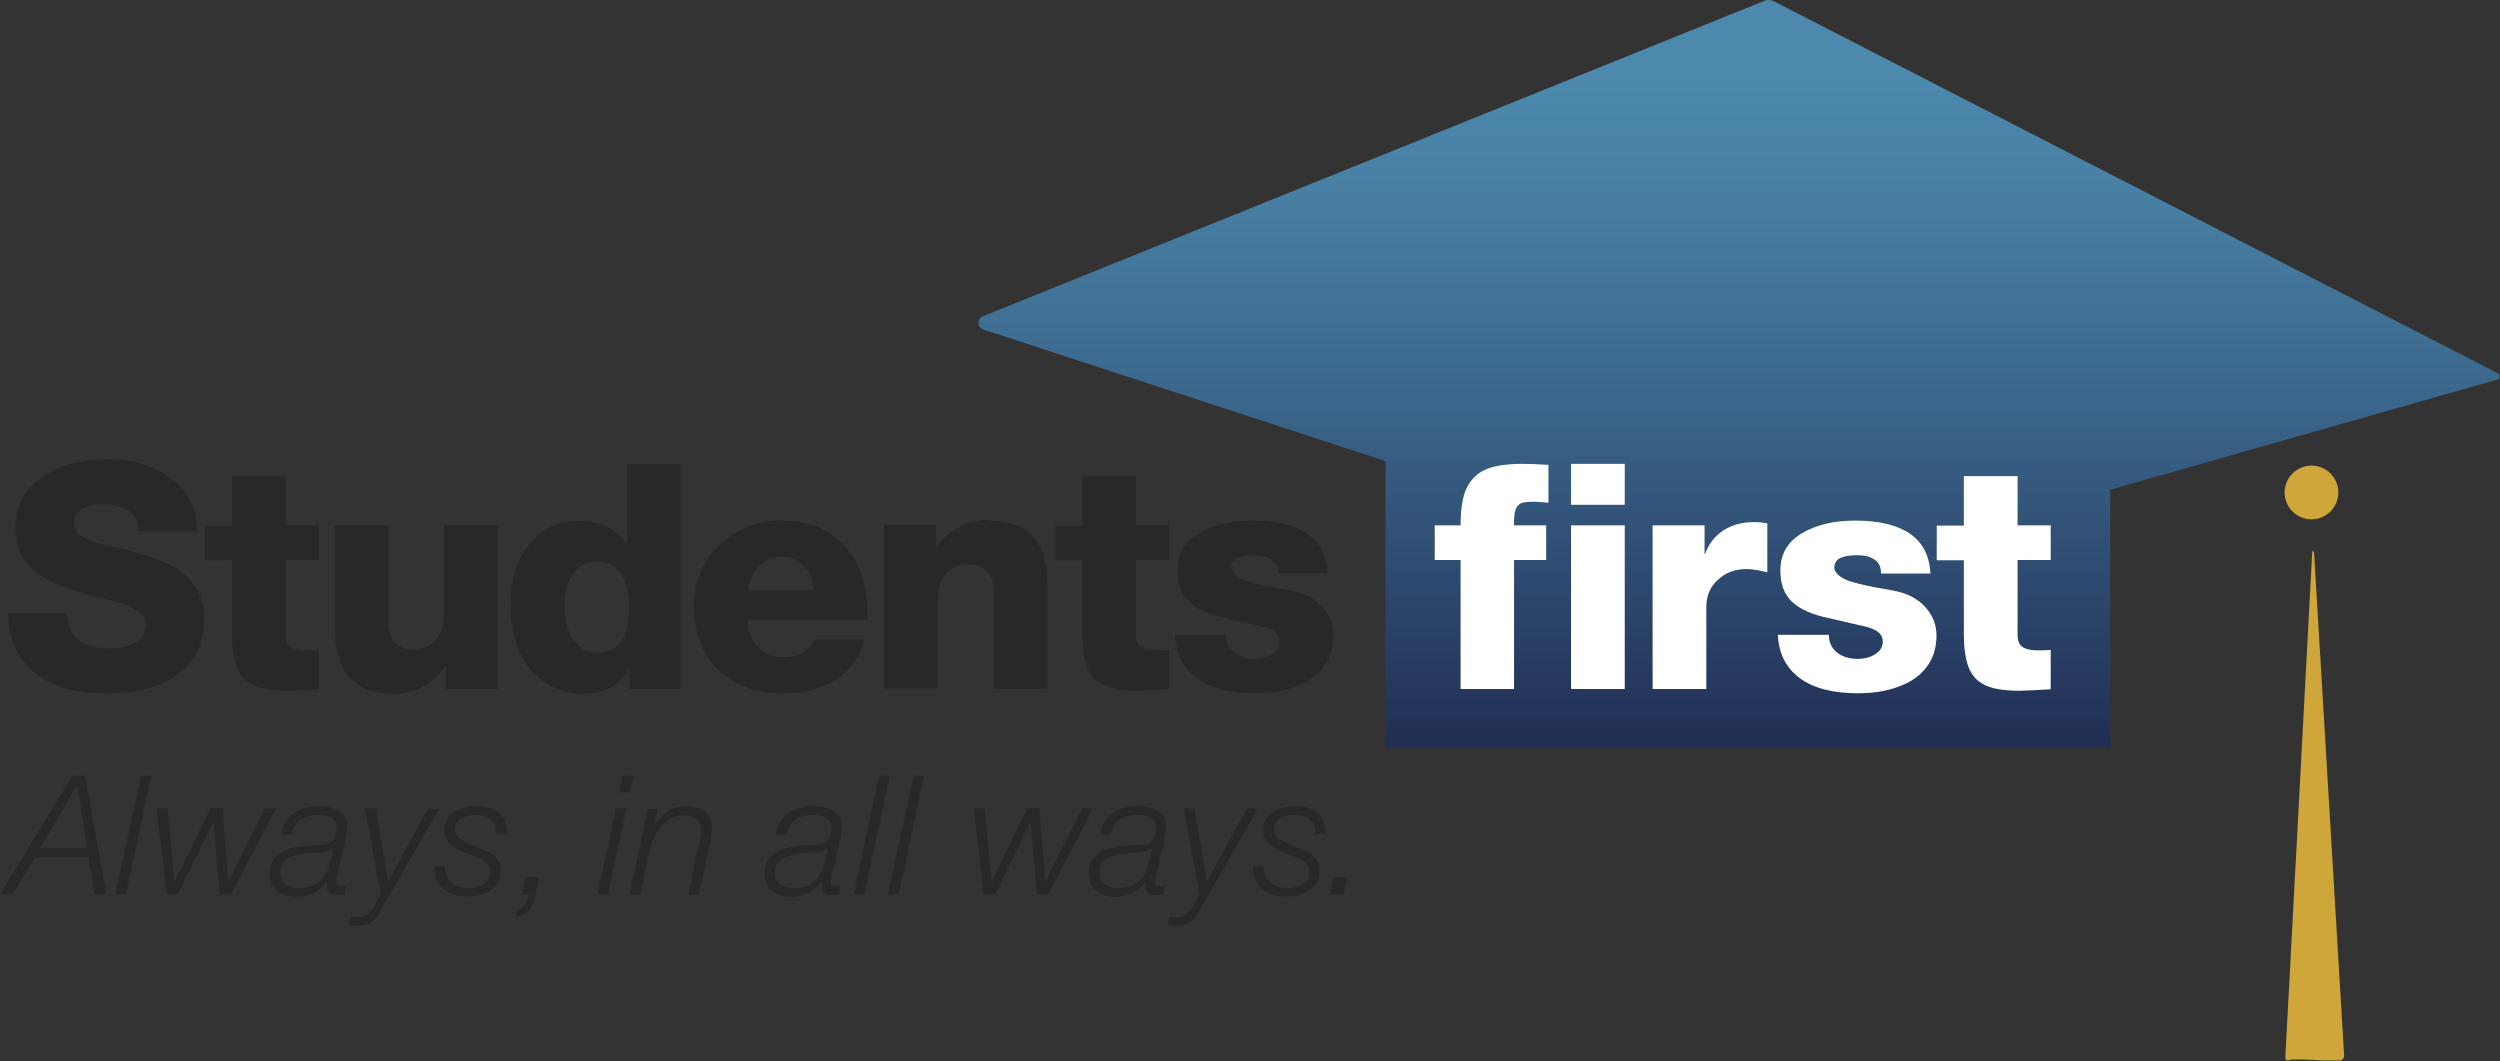 <?xml version="1.0" encoding="UTF-8"?>
<svg id="Layer_2" data-name="Layer 2" xmlns="http://www.w3.org/2000/svg" xmlns:xlink="http://www.w3.org/1999/xlink" viewBox="0 0 99.6 42.28">
  <rect x="0" y="0" width="99.6" height="42.28" fill="#333333" stroke="none"/>
  <defs>
    <style>
      .cls-1 {
        fill: none;
      }

      .cls-2 {
        fill: url(#linear-gradient);
      }

      .cls-3 {
        clip-path: url(#clippath-1);
      }

      .cls-4 {
        clip-path: url(#clippath-3);
      }

      .cls-5 {
        clip-path: url(#clippath-2);
      }

      .cls-6 {
        fill: #fff;
      }

      .cls-7 {
        fill: #cfa639;
      }

      .cls-8 {
        fill: #292829;
      }

      .cls-9 {
        clip-path: url(#clippath);
      }
    </style>
    <clipPath id="clippath">
      <rect class="cls-1" x="0" y="0" width="99.59" height="42.25"/>
    </clipPath>
    <clipPath id="clippath-1">
      <rect class="cls-1" x="0" y="0" width="99.59" height="42.25"/>
    </clipPath>
    <clipPath id="clippath-2">
      <path class="cls-1" d="M99.53,14.88L70.67.05c-.11-.06-.25-.07-.37-.02l-31.14,12.57c-.25.1-.23.45.02.53l16.02,5.24v11.41h28.87v-10.27l15.43-4.39c.11-.03.13-.19.02-.24"/>
    </clipPath>
    <clipPath id="clippath-3">
      <rect class="cls-1" x="0" y="0" width="99.6" height="42.28"/>
    </clipPath>
    <linearGradient id="linear-gradient" x1="-903.4" y1="87.45" x2="-902.4" y2="87.45" gradientTransform="translate(2654.6 -26879.65) rotate(-90) scale(29.79 -29.79)" gradientUnits="userSpaceOnUse">
      <stop offset="0" stop-color="#1b2148"/>
      <stop offset=".2" stop-color="#273b61"/>
      <stop offset=".55" stop-color="#3b658a"/>
      <stop offset=".83" stop-color="#477fa3"/>
      <stop offset="1" stop-color="#4c89ad"/>
    </linearGradient>
  </defs>
  <g id="Layer_1-2" data-name="Layer 1">
    <g>
      <g class="cls-9">
        <path class="cls-7" d="M91.2,42.23c.17-.03.53-.03,1.03,0,.52.03.93.07,1.01.03.08-.04.16-.11.15-.21l-1.2-20.07s-.07-.05-.07,0l-1.07,20.1c0,.09-.02.19.15.16"/>
      </g>
      <g>
        <path class="cls-7" d="M93.16,19.62c0,.59-.48,1.07-1.07,1.07s-1.07-.48-1.07-1.07.48-1.07,1.07-1.07,1.07.48,1.07,1.07"/>
        <g class="cls-3">
          <g class="cls-5">
            <g class="cls-4">
              <rect class="cls-2" y="0" width="99.6" height="42.28"/>
            </g>
          </g>
        </g>
        <path class="cls-8" d="M4.24,18.29c1.04,0,1.9.26,2.57.77.68.51,1.02,1.18,1.02,2v.11h-2.32v-.08c0-.33-.13-.59-.4-.75-.27-.17-.62-.25-1.04-.25-.34,0-.62.07-.82.2-.21.13-.31.32-.31.57,0,.21.12.39.36.53.24.14.65.28,1.23.4,1.42.31,2.38.69,2.87,1.14.49.45.73,1.02.73,1.7,0,.95-.34,1.69-1.02,2.22-.68.52-1.64.78-2.89.78s-2.19-.29-2.87-.86c-.68-.57-1.02-1.35-1.02-2.34h2.34c.03.48.17.83.45,1.06.27.23.68.34,1.24.34.44,0,.78-.08,1.05-.24.26-.16.4-.38.4-.68,0-.25-.14-.46-.42-.63s-.8-.34-1.55-.51c-1.13-.26-1.95-.6-2.46-1.02-.51-.42-.77-1-.77-1.73,0-.83.34-1.49,1.02-1.98.68-.49,1.56-.74,2.62-.74"/>
        <path class="cls-8" d="M11.38,18.96v1.97h1.32v1.38h-1.32v2.98c0,.23.06.39.19.48.13.09.32.14.58.14.18,0,.37,0,.55-.02v1.57c-.44.03-.86.05-1.26.06-.6,0-1.06-.08-1.37-.23-.31-.15-.53-.4-.65-.73-.12-.34-.18-.76-.18-1.26v-2.98h-1.08v-1.38h1.08v-1.97h2.14"/>
        <path class="cls-8" d="M15.47,20.93v3.83c0,.75.35,1.12,1.05,1.12.33,0,.61-.13.84-.38.22-.26.33-.6.33-1.04v-3.53h2.14v6.52h-2.07v-.89h-.03c-.21.33-.5.6-.88.79-.38.19-.75.29-1.12.29-.81,0-1.42-.22-1.81-.65-.39-.43-.59-1.12-.59-2.07v-3.99h2.14"/>
        <path class="cls-8" d="M27.12,18.48v8.97h-2.03v-.75h-.03c-.43.63-1.03.94-1.8.94-.88,0-1.58-.32-2.12-.96-.53-.64-.8-1.52-.8-2.63,0-.96.25-1.75.75-2.37.5-.62,1.17-.93,2-.93s1.41.3,1.86.89h.03v-3.15h2.13M22.49,24.12c0,.59.12,1.05.36,1.38.24.33.55.5.95.5.85,0,1.27-.61,1.27-1.82,0-.54-.11-.97-.32-1.31-.21-.33-.53-.5-.96-.5-.4,0-.72.16-.95.48-.23.32-.35.74-.35,1.26Z"/>
        <path class="cls-8" d="M31.16,20.74c1.03,0,1.85.33,2.47.99.62.66.93,1.57.93,2.71v.26h-4.78c.02.48.17.84.43,1.1.26.26.6.38,1.03.38.28,0,.54-.06.75-.19.22-.13.37-.3.46-.52h2c-.19.71-.58,1.25-1.17,1.61-.59.36-1.28.55-2.07.55-1.08,0-1.94-.31-2.59-.94-.65-.62-.97-1.47-.97-2.53,0-.98.34-1.8,1.02-2.45.68-.65,1.51-.98,2.49-.98M32.43,23.52c-.03-.38-.15-.69-.38-.95-.23-.26-.53-.38-.9-.38s-.66.12-.9.35c-.24.23-.4.56-.46.98h2.65Z"/>
        <path class="cls-8" d="M39.38,20.74c1.56,0,2.34.82,2.34,2.47v4.23h-2.13v-3.86c0-.73-.36-1.09-1.07-1.09-.38,0-.66.13-.86.4-.2.27-.3.62-.3,1.04v3.5h-2.14v-6.52h2.07v.89h.02c.21-.33.51-.6.89-.79.38-.19.77-.29,1.17-.29"/>
        <path class="cls-8" d="M45.26,18.96v1.97h1.32v1.38h-1.32v2.98c0,.23.06.39.19.48.13.09.32.14.58.14.18,0,.37,0,.55-.02v1.57c-.44.03-.86.05-1.26.06-.6,0-1.06-.08-1.37-.23-.31-.15-.53-.4-.65-.73-.12-.34-.18-.76-.18-1.26v-2.98h-1.08v-1.38h1.08v-1.97h2.14"/>
        <path class="cls-8" d="M49.88,20.74c.95,0,1.67.17,2.19.52.51.35.78.88.82,1.59h-1.97c0-.25-.08-.44-.25-.55-.17-.12-.4-.18-.7-.18s-.52.04-.67.11c-.16.07-.24.2-.24.38,0,.15.11.3.35.43.23.14.88.3,1.95.48.55.09.99.31,1.3.64.31.33.47.72.47,1.16,0,.49-.13.91-.4,1.26-.26.35-.64.61-1.12.78-.48.18-1.02.26-1.61.26-1.02,0-1.8-.21-2.34-.62-.54-.41-.82-.99-.85-1.71h2.03c0,.29.11.53.32.7.21.17.49.26.82.26.28,0,.51-.06.71-.19.2-.13.3-.29.3-.5,0-.13-.04-.23-.13-.33-.08-.09-.25-.18-.49-.25l-1.51-.35c-.66-.13-1.15-.35-1.47-.64-.32-.29-.48-.71-.48-1.26,0-.64.28-1.14.85-1.48.57-.34,1.27-.51,2.13-.51"/>
        <path class="cls-6" d="M60.67,18.48c.24,0,.58.01,1.02.04v1.51c-.25-.03-.44-.04-.58-.04-.26,0-.44.02-.53.07-.1.05-.16.13-.2.25-.04.12-.06.27-.06.47v.15h1.28v1.38h-1.28v5.14h-2.13v-5.14h-1.03v-1.38h1.03c0-.7.09-1.22.28-1.56.18-.33.45-.57.8-.7s.82-.19,1.41-.19M62.59,18.48h2.14v1.63h-2.14v-1.63ZM62.59,20.93h2.14v6.52h-2.14v-6.52Z"/>
        <path class="cls-6" d="M69.91,20.8c.18,0,.35.02.5.05v1.95c-.34-.08-.61-.13-.82-.13-.46,0-.84.14-1.15.43-.31.28-.46.64-.46,1.08v3.27h-2.14v-6.52h2.07v1.14h.02c.14-.4.39-.71.73-.94.34-.22.75-.33,1.23-.33"/>
        <path class="cls-6" d="M73.9,20.74c.95,0,1.67.17,2.19.52.51.35.78.88.82,1.59h-1.97c0-.25-.08-.44-.25-.55-.17-.12-.4-.18-.7-.18s-.52.04-.67.11c-.15.07-.24.2-.24.38,0,.15.12.3.35.43.23.14.88.3,1.95.48.55.09.99.31,1.3.64.31.33.47.72.47,1.16,0,.49-.13.91-.4,1.26-.26.35-.64.61-1.12.78-.48.18-1.02.26-1.61.26-1.02,0-1.8-.21-2.34-.62-.54-.41-.82-.99-.85-1.71h2.03c0,.29.11.53.32.7.21.17.49.26.82.26.28,0,.51-.06.71-.19.2-.13.3-.29.3-.5,0-.13-.04-.23-.13-.33-.08-.09-.25-.18-.49-.25l-1.51-.35c-.66-.13-1.15-.35-1.47-.64-.32-.29-.48-.71-.48-1.26,0-.64.28-1.14.85-1.48.57-.34,1.27-.51,2.13-.51"/>
        <path class="cls-6" d="M80.38,18.96v1.97h1.32v1.38h-1.32v2.98c0,.23.06.39.19.48.13.09.32.14.58.14.18,0,.37,0,.55-.02v1.57c-.44.03-.86.05-1.26.06-.6,0-1.06-.08-1.37-.23-.31-.15-.53-.4-.65-.73-.12-.34-.18-.76-.18-1.26v-2.98h-1.08v-1.38h1.08v-1.97h2.14"/>
        <path class="cls-8" d="M3.38,30.9l.86,4.73h-.47l-.24-1.47H1.38l-.87,1.47H0l2.89-4.73h.49M1.6,33.78h1.87l-.4-2.49h-.01l-1.45,2.49Z"/>
        <polyline class="cls-8" points="6.03 30.9 5.01 35.63 4.6 35.63 5.62 30.9 6.03 30.9"/>
        <polyline class="cls-8" points="6.68 32.21 6.95 35.12 6.96 35.12 8.37 32.21 8.86 32.21 9.09 35.1 9.11 35.1 10.56 32.21 11 32.21 9.2 35.63 8.75 35.63 8.51 32.76 8.5 32.76 7.09 35.63 6.64 35.63 6.24 32.21 6.68 32.21"/>
        <path class="cls-8" d="M12.65,32.11c.35,0,.64.07.85.2.22.13.33.32.33.56,0,.19-.05.52-.16.99-.11.47-.18.77-.21.89-.04.19-.07.33-.07.42,0,.05.02.09.05.11.04.02.09.03.17.03.04,0,.1,0,.17-.01l-.06.33c-.12.02-.23.03-.34.03-.23,0-.36-.13-.36-.38,0-.04,0-.1.01-.17h-.01c-.12.19-.29.34-.5.45-.21.11-.44.17-.69.17-.34,0-.6-.08-.79-.24-.19-.16-.29-.4-.29-.71,0-.36.14-.63.42-.8.28-.18.71-.28,1.28-.3.31,0,.53-.03.64-.07.11-.04.2-.12.25-.22.05-.1.08-.24.08-.42,0-.32-.24-.49-.72-.5-.63,0-.99.26-1.07.77h-.42c.05-.35.2-.63.45-.82.25-.19.58-.29.99-.3M13.26,33.79c-.09.11-.34.17-.75.19-.42.02-.71.07-.88.14-.17.07-.29.16-.36.26-.07.11-.11.23-.11.38,0,.2.07.35.21.46.14.11.32.16.55.16.33,0,.59-.09.8-.26.21-.18.35-.42.42-.74l.13-.57h-.01Z"/>
        <path class="cls-8" d="M14.97,32.21l.49,2.9h.01l1.58-2.9h.45l-2.4,4.18c-.18.34-.47.5-.85.5-.08,0-.2-.01-.36-.03l.08-.34c.13.01.25.02.35.02.22,0,.41-.13.56-.4l.29-.51-.63-3.42h.44"/>
        <path class="cls-8" d="M18.97,32.12c.4,0,.71.09.91.27.21.18.31.44.31.78v.05h-.42v-.08c0-.21-.07-.37-.21-.49-.14-.12-.34-.18-.59-.18s-.46.05-.61.14c-.16.09-.24.24-.24.43,0,.17.08.3.24.4.16.1.39.2.68.32.28.11.47.2.58.28.1.08.18.17.25.27.06.11.09.23.09.37,0,.32-.12.58-.37.76-.25.19-.58.28-1,.28-.38,0-.69-.1-.93-.31-.24-.21-.36-.48-.36-.83v-.07h.42c0,.27.08.49.24.64.16.15.4.23.72.23.23,0,.43-.06.6-.17.17-.11.26-.26.26-.46,0-.11-.02-.2-.07-.27-.05-.07-.11-.14-.2-.19-.08-.06-.32-.16-.71-.31-.3-.11-.52-.24-.66-.38-.14-.14-.21-.32-.21-.54,0-.28.12-.5.36-.68.24-.17.54-.26.9-.26"/>
        <path class="cls-8" d="M21.5,34.93l-.21.9c-.05.22-.13.38-.24.48-.1.1-.27.18-.5.23l.05-.26c.12-.04.21-.1.28-.19.07-.09.13-.24.18-.45h-.28l.16-.7h.56"/>
        <path class="cls-8" d="M24.96,32.21l-.74,3.42h-.42l.74-3.42h.42M25.24,30.9l-.15.67h-.42l.15-.67h.42Z"/>
        <path class="cls-8" d="M27.34,32.12c.33,0,.58.08.76.24.18.16.26.38.26.68,0,.1-.02.24-.05.42l-.47,2.19h-.42l.47-2.18c.04-.13.05-.26.05-.38,0-.19-.06-.34-.19-.44-.12-.11-.3-.16-.53-.17-.3,0-.58.13-.83.38-.25.26-.42.61-.52,1.06l-.37,1.72h-.42l.74-3.42h.38l-.12.62h.01c.14-.21.31-.38.52-.52.21-.13.45-.2.7-.21"/>
        <path class="cls-8" d="M32.36,32.11c.35,0,.64.07.85.2.22.13.33.32.33.56,0,.19-.05.52-.16.99-.11.47-.18.77-.21.89-.04.19-.07.33-.07.42,0,.05.02.09.05.11.04.02.09.03.17.03.04,0,.1,0,.17-.01l-.06.33c-.12.02-.23.03-.34.03-.23,0-.36-.13-.36-.38,0-.04,0-.1.01-.17h-.01c-.12.19-.29.34-.5.45-.21.11-.45.17-.69.17-.34,0-.6-.08-.79-.24-.19-.16-.29-.4-.29-.71,0-.36.14-.63.42-.8.28-.18.71-.28,1.28-.3.31,0,.53-.03.64-.07.11-.04.2-.12.25-.22.05-.1.08-.24.08-.42,0-.32-.24-.49-.72-.5-.63,0-.99.26-1.07.77h-.42c.05-.35.2-.63.45-.82.25-.19.58-.29.99-.3M32.97,33.79c-.09.11-.34.17-.75.19-.41.02-.71.07-.88.14-.17.07-.29.16-.36.26-.07.11-.11.23-.11.38,0,.2.07.35.21.46.14.11.32.16.55.16.33,0,.6-.09.8-.26.21-.18.35-.42.42-.74l.13-.57h-.01Z"/>
        <polyline class="cls-8" points="35.45 30.9 34.43 35.63 34.01 35.63 35.03 30.9 35.45 30.9"/>
        <polyline class="cls-8" points="36.82 30.9 35.8 35.63 35.38 35.63 36.4 30.9 36.82 30.9"/>
        <polyline class="cls-8" points="39.23 32.21 39.5 35.12 39.51 35.12 40.92 32.21 41.41 32.21 41.65 35.1 41.66 35.1 43.11 32.21 43.55 32.21 41.76 35.63 41.31 35.63 41.06 32.76 41.05 32.76 39.65 35.63 39.19 35.63 38.79 32.21 39.23 32.21"/>
        <path class="cls-8" d="M45.28,32.11c.35,0,.64.07.85.2s.33.32.33.56c0,.19-.05.52-.16.99-.11.47-.18.77-.21.89-.04.19-.07.33-.07.42,0,.05.02.09.05.11.04.02.09.03.17.03.04,0,.1,0,.17-.01l-.06.33c-.12.02-.23.03-.34.03-.23,0-.36-.13-.36-.38,0-.04,0-.1.01-.17h-.01c-.12.19-.29.34-.5.45-.21.11-.44.17-.69.17-.34,0-.6-.08-.79-.24-.19-.16-.29-.4-.29-.71,0-.36.14-.63.42-.8.28-.18.71-.28,1.28-.3.31,0,.53-.03.64-.07.11-.04.2-.12.25-.22.05-.1.08-.24.08-.42,0-.32-.24-.49-.72-.5-.63,0-.99.26-1.07.77h-.42c.05-.35.2-.63.45-.82.25-.19.58-.29.99-.3M45.89,33.79c-.09.11-.34.17-.75.19-.41.02-.71.07-.88.14-.17.07-.29.16-.36.26-.07.11-.11.23-.11.38,0,.2.07.35.21.46.14.11.32.16.55.16.33,0,.59-.09.8-.26.21-.18.35-.42.42-.74l.13-.57h-.01Z"/>
        <path class="cls-8" d="M47.59,32.21l.49,2.9h.01l1.58-2.9h.45l-2.4,4.18c-.18.34-.47.5-.85.5-.08,0-.2-.01-.36-.03l.08-.34c.13.01.25.02.35.02.22,0,.41-.13.56-.4l.29-.51-.63-3.42h.44"/>
        <path class="cls-8" d="M51.6,32.12c.4,0,.71.09.91.27.21.18.31.44.31.78v.05h-.42v-.08c0-.21-.07-.37-.21-.49-.14-.12-.34-.18-.59-.18s-.46.05-.61.14c-.16.09-.24.24-.24.43,0,.17.08.3.24.4.16.1.39.2.68.32.28.11.47.2.58.28.1.08.18.17.24.27.06.11.09.23.09.37,0,.32-.12.58-.37.76-.25.19-.58.28-1,.28-.38,0-.69-.1-.93-.31-.24-.21-.36-.48-.36-.83v-.07h.42c0,.27.08.49.25.64.16.15.4.23.72.23.23,0,.43-.06.6-.17.17-.11.26-.26.26-.46,0-.11-.02-.2-.07-.27-.05-.07-.11-.14-.2-.19-.08-.06-.32-.16-.71-.31-.3-.11-.52-.24-.66-.38-.14-.14-.21-.32-.21-.54,0-.28.12-.5.36-.68.24-.17.54-.26.9-.26"/>
      </g>
      <polyline class="cls-8" points="53.68 34.95 53.52 35.64 52.97 35.64 53.13 34.95 53.68 34.95"/>
    </g>
  </g>
</svg>